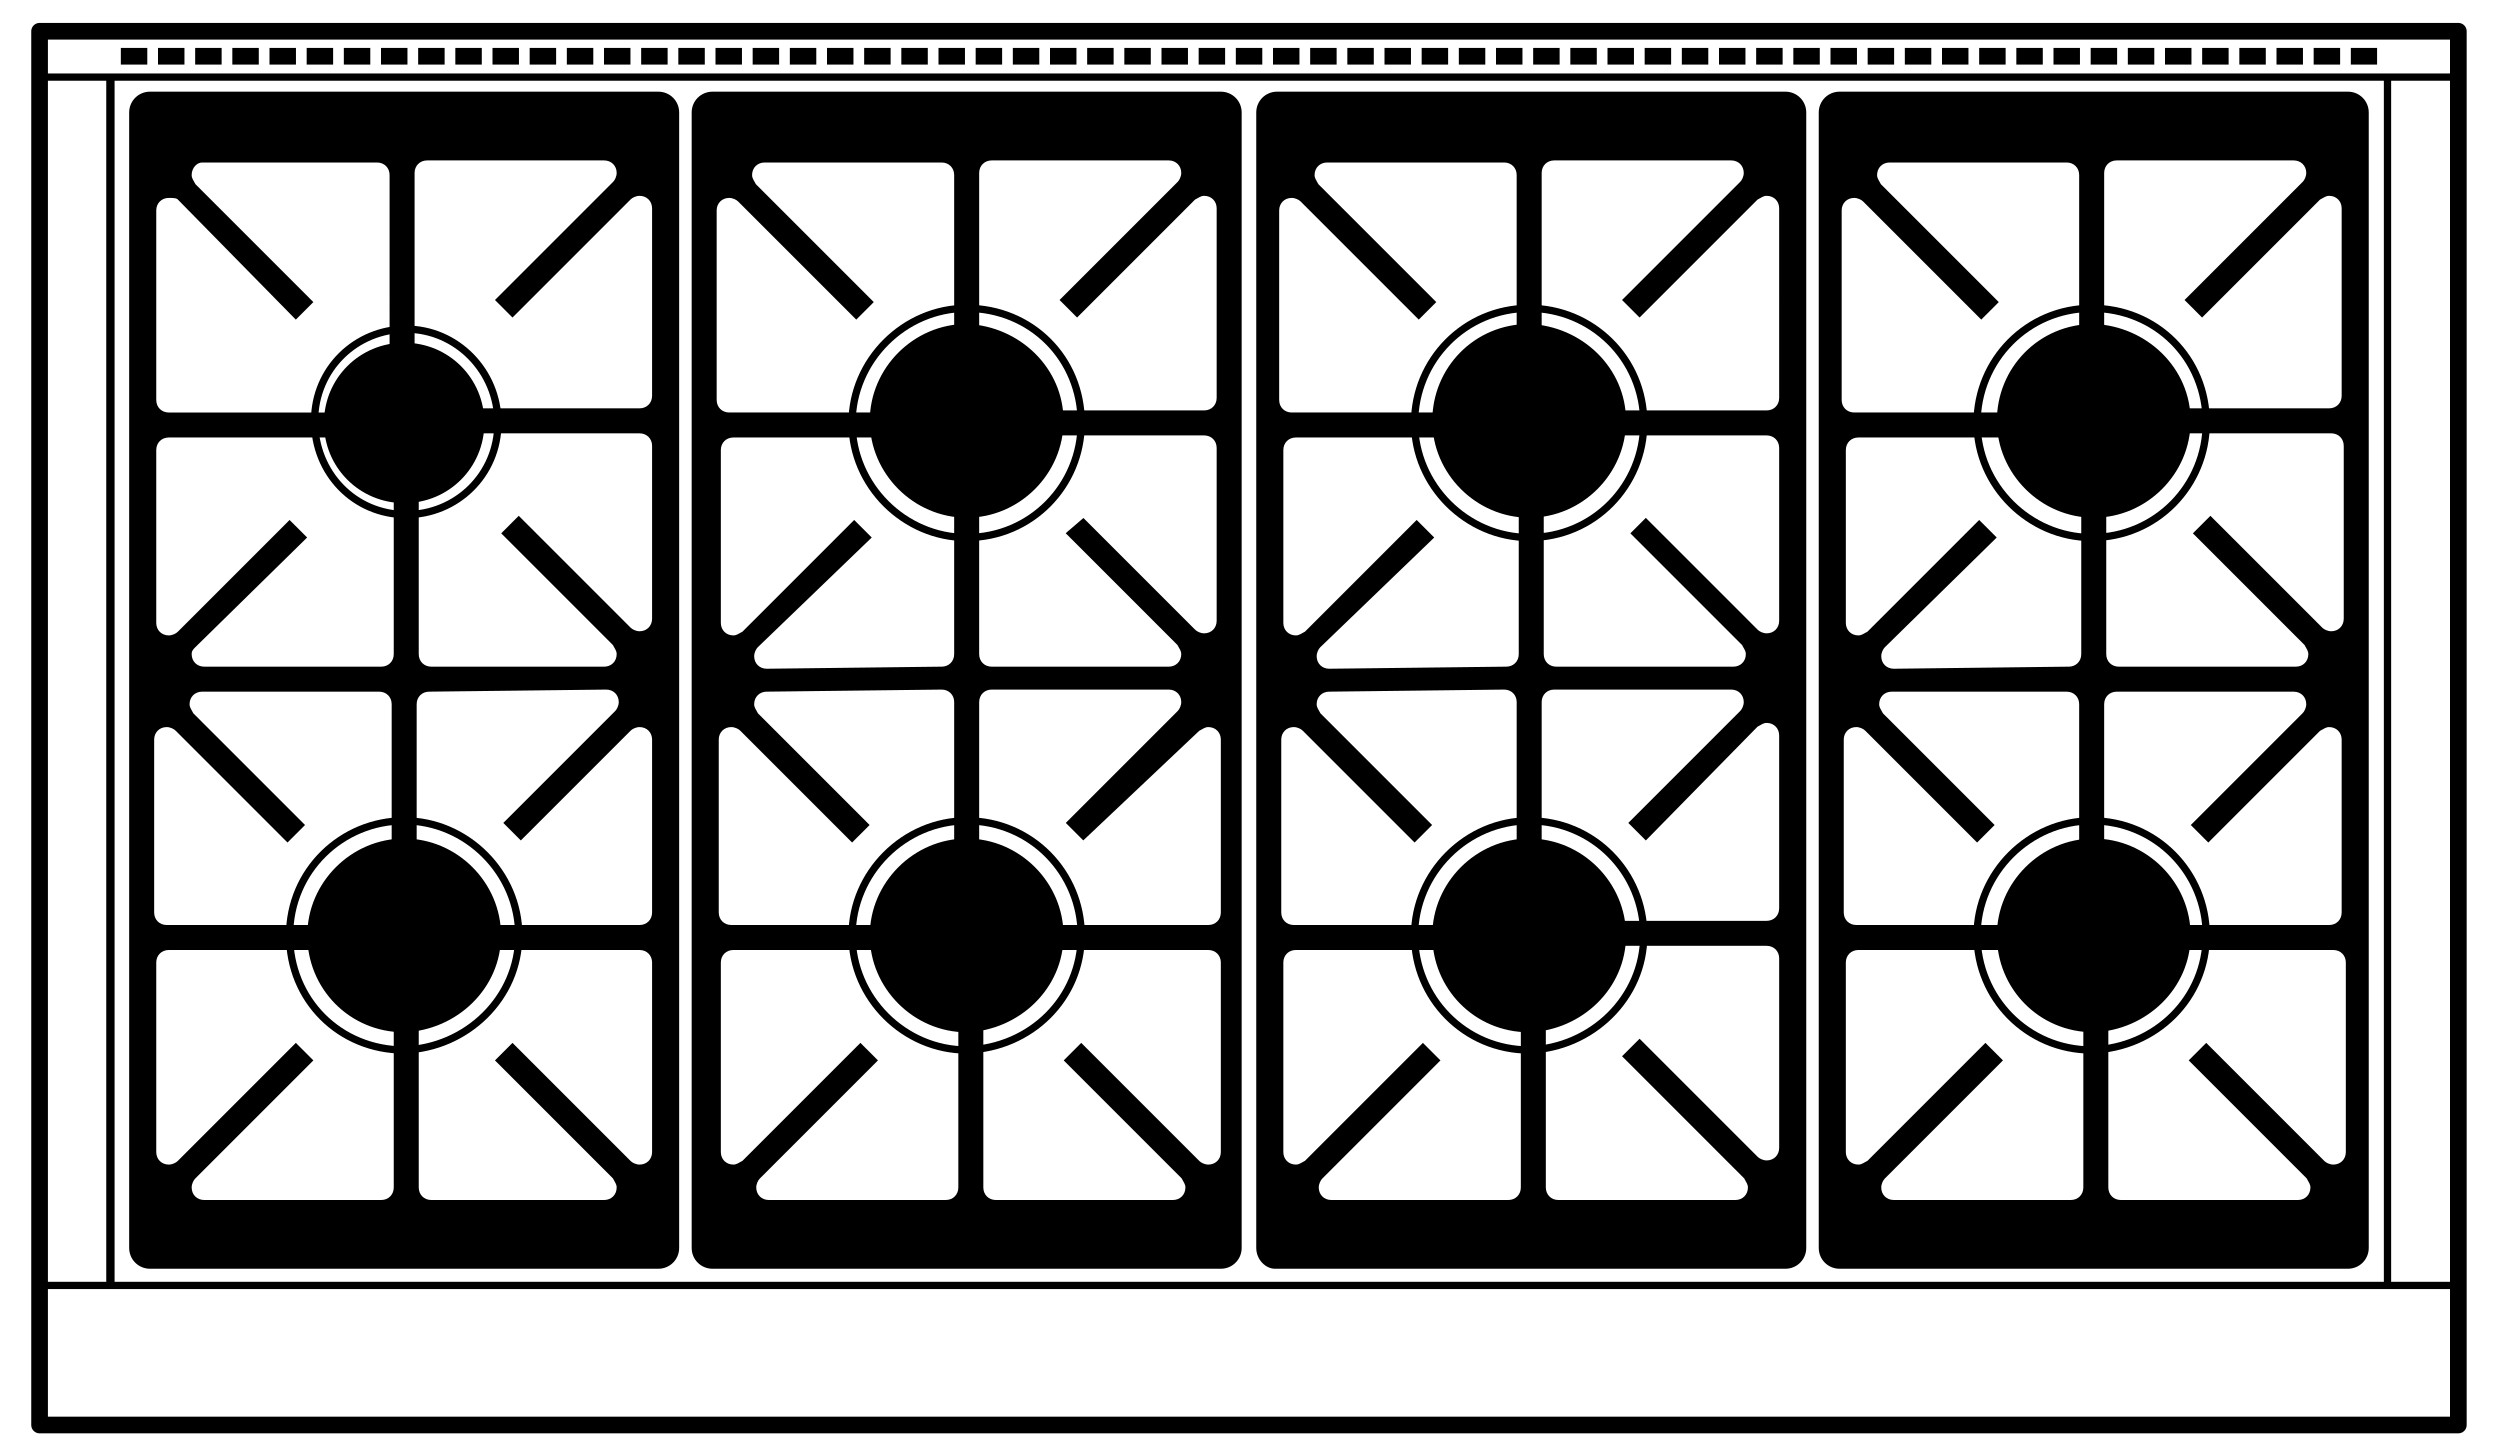 <svg version="1.1" id="Layer_1" xmlns="http://www.w3.org/2000/svg" x="0" y="0" viewBox="0 0 120 69.8" xml:space="preserve"><style>.st0{fill:none;stroke:#000;stroke-width:.35;stroke-linecap:round;stroke-linejoin:round;stroke-miterlimit:2}.st1,.st3{stroke:#000;stroke-width:.5}.st3{stroke-width:.2;stroke-miterlimit:2}</style><g id="Illus"><path class="st0" d="M105.9 44.9c0-3-2.4-5.5-5.5-5.5-3 0-5.5 2.5-5.5 5.5s2.4 5.5 5.5 5.5c3.1-.1 5.5-2.5 5.5-5.5z"/><path class="st1" d="M104.9 44.9c0-2.4-2-4.4-4.4-4.4s-4.4 2-4.4 4.4 1.9 4.4 4.4 4.4c2.4-.1 4.4-2 4.4-4.4z"/><path class="st0" d="M105.9 20.3c0 3-2.4 5.5-5.5 5.5-3 0-5.5-2.5-5.5-5.5s2.4-5.5 5.5-5.5 5.5 2.4 5.5 5.5z"/><path class="st1" d="M104.9 20.2c0 2.4-2 4.4-4.4 4.4s-4.4-2-4.4-4.4 1.9-4.4 4.4-4.4c2.4.1 4.4 2 4.4 4.4z"/><path class="st0" d="M23.9 20.3c0 2.5-2 4.4-4.4 4.4-2.5 0-4.4-2-4.4-4.5s2-4.4 4.4-4.4c2.4 0 4.4 2 4.4 4.5z"/><path class="st1" d="M23 20.3c0 2-1.6 3.6-3.6 3.6s-3.6-1.6-3.6-3.6 1.6-3.6 3.6-3.6 3.6 1.6 3.6 3.6z"/><path class="st0" d="M24.9 44.9c0-3-2.5-5.5-5.5-5.5s-5.5 2.4-5.5 5.5 2.4 5.5 5.5 5.5c3-.1 5.5-2.5 5.5-5.5z"/><path class="st1" d="M23.8 44.9c0-2.4-2-4.4-4.4-4.4s-4.4 2-4.4 4.4 1.9 4.4 4.4 4.4c2.4-.1 4.4-2 4.4-4.4z"/><polygon points="118,68.4 1.9,68.4 1.9,6.2 1.9,1.5 118,1.5" fill="none" stroke="#000" stroke-width=".5" stroke-linecap="round" stroke-linejoin="round" stroke-miterlimit="2"/><line class="st0" x1="2.1" y1="3.7" x2="118" y2="3.7"/><line class="st0" x1="1.8" y1="61.7" x2="118" y2="61.7"/><path class="st3" d="M31.6 60.8H7.2c-.5 0-.9-.4-.9-.9V5.4c0-.5.4-.9.9-.9h24.4c.5 0 .9.4.9.9v54.5c0 .5-.4.9-.9.9zM29 32.1c.4 0 .7-.3.7-.7 0-.2-.1-.3-.2-.5l-5.3-5.3.7-.7 5.3 5.3c.1.1.3.2.5.2.4 0 .7-.3.7-.7v-8.3c0-.4-.3-.7-.7-.7h-8.8v-1h8.8c.4 0 .7-.3.7-.7v-9c0-.4-.3-.7-.7-.7-.2 0-.4.1-.5.2l-5.6 5.6-.7-.7 5.6-5.6c.1-.1.2-.3.2-.5 0-.4-.3-.7-.7-.7h-8.5c-.4 0-.7.3-.7.7v9.4h-1V8.4c0-.4-.3-.7-.7-.7H9.7c-.3 0-.6.3-.6.7 0 .2.1.3.2.5l5.6 5.6-.7.7-5.6-5.7c-.1-.1-.3-.1-.5-.1-.4 0-.7.3-.7.7v9.1c0 .4.3.7.7.7h8.8v1H8.1c-.4 0-.7.3-.7.7v8.3c0 .4.3.7.7.7.2 0 .4-.1.5-.2l5.3-5.3.7.7L9.3 31c-.1.1-.2.2-.2.4 0 .4.3.7.7.7h8.5c.4 0 .7-.3.7-.7v-8.6h1v8.6c0 .4.3.7.7.7H29zm-8.4 1c-.4 0-.7.3-.7.7v8.6h-1v-8.6c0-.4-.3-.7-.7-.7H9.7c-.4 0-.7.3-.7.7 0 .2.1.3.2.5l5.3 5.3-.7.7L8.5 35c-.1-.1-.3-.2-.5-.2-.4 0-.7.3-.7.7v8.3c0 .4.3.7.7.7h8.8v1H8.1c-.4 0-.7.3-.7.7v9.1c0 .4.3.7.7.7.2 0 .4-.1.5-.2l5.6-5.6.7.7-5.6 5.6c-.1.1-.2.3-.2.5 0 .4.3.7.7.7h8.5c.4 0 .7-.3.7-.7v-9.4h1V57c0 .4.3.7.7.7H29c.4 0 .7-.3.7-.7 0-.2-.1-.3-.2-.5l-5.6-5.6.7-.7 5.6 5.6c.1.1.3.2.5.2.4 0 .7-.3.7-.7v-9.1c0-.4-.3-.7-.7-.7h-8.8v-1h8.8c.4 0 .7-.3.7-.7v-8.3c0-.4-.3-.7-.7-.7-.2 0-.4.1-.5.2L25 40.2l-.7-.7 5.3-5.3c.1-.1.2-.3.2-.5 0-.4-.3-.7-.7-.7l-8.5.1z"/><polygon points="1.9,68.4 118,68.4 118,6.2 118,1.5 1.9,1.5" fill="none" stroke="#000" stroke-width=".8" stroke-linecap="round" stroke-linejoin="round" stroke-miterlimit="2"/><line class="st0" x1="114.6" y1="3.8" x2="114.6" y2="61.5"/><line x1="5.3" y1="3.8" x2="5.3" y2="61.5" fill="none" stroke="#000" stroke-width=".4" stroke-linecap="round" stroke-linejoin="round" stroke-miterlimit="2"/><path class="st3" d="M87.4 59.9V5.4c0-.5.4-.9.9-.9h24.4c.5 0 .9.4.9.9v54.5c0 .5-.4.9-.9.9H88.3c-.5 0-.9-.4-.9-.9zm11.9-27.8c.4 0 .7-.3.7-.7v-8.6h1v8.6c0 .4.3.7.7.7h8.5c.4 0 .7-.3.7-.7 0-.2-.1-.3-.2-.5l-5.3-5.3.7-.7 5.3 5.3c.1.1.3.2.5.2.4 0 .7-.3.7-.7v-8.3c0-.4-.3-.7-.7-.7H103v-1h8.8c.4 0 .7-.3.7-.7v-9c0-.4-.3-.7-.7-.7-.2 0-.3.1-.5.2l-5.6 5.6-.7-.7 5.6-5.6c.1-.1.2-.3.2-.5 0-.4-.3-.7-.7-.7h-8.5c-.4 0-.7.3-.7.7v9.4h-1V8.4c0-.4-.3-.7-.7-.7h-8.5c-.4 0-.7.3-.7.7 0 .2.1.3.2.5l5.6 5.6-.7.7-5.6-5.6c-.1-.1-.3-.2-.5-.2-.4 0-.7.3-.7.7v9.1c0 .4.3.7.7.7h9v1h-8.8c-.4 0-.7.3-.7.7v8.3c0 .4.3.7.7.7.2 0 .3-.1.5-.2l5.3-5.3.7.7-5.3 5.2c-.1.1-.2.3-.2.5 0 .4.3.7.7.7l8.4-.1zm-8.5 1c-.4 0-.7.3-.7.7 0 .2.1.3.2.5l5.3 5.3-.7.7-5.3-5.3c-.1-.1-.3-.2-.5-.2-.4 0-.7.3-.7.7v8.3c0 .4.3.7.7.7H98v1h-8.8c-.4 0-.7.3-.7.7v9.1c0 .4.3.7.7.7.2 0 .3-.1.5-.2l5.6-5.6.7.7-5.6 5.6c-.1.1-.2.3-.2.5 0 .4.3.7.7.7h8.5c.4 0 .7-.3.7-.7v-9.4h1V57c0 .4.3.7.7.7h8.5c.4 0 .7-.3.7-.7 0-.2-.1-.3-.2-.5l-5.6-5.6.7-.7 5.6 5.6c.1.1.3.2.5.2.4 0 .7-.3.7-.7v-9.1c0-.4-.3-.7-.7-.7h-9v-1h8.8c.4 0 .7-.3.7-.7v-8.3c0-.4-.3-.7-.7-.7-.2 0-.3.1-.5.2l-5.3 5.3-.7-.7 5.3-5.3c.1-.1.2-.3.2-.5 0-.4-.3-.7-.7-.7h-8.5c-.4 0-.7.3-.7.7v8.6h-1v-8.6c0-.4-.3-.7-.7-.7h-8.4z"/><line x1="5.8" y1="2.7" x2="114.1" y2="2.7" fill="none" stroke="#000" stroke-width=".8" stroke-miterlimit="2" stroke-dasharray="1.27,.514"/><path class="st0" d="M51.9 44.9c0-3-2.4-5.5-5.5-5.5-3 0-5.5 2.5-5.5 5.5s2.5 5.5 5.5 5.5c3.1-.1 5.5-2.5 5.5-5.5z"/><path class="st1" d="M50.8 44.9c0-2.4-2-4.4-4.4-4.4s-4.4 2-4.4 4.4 2 4.4 4.4 4.4c2.4-.1 4.4-2 4.4-4.4z"/><path class="st0" d="M51.9 20.3c0 3-2.4 5.5-5.5 5.5-3 0-5.5-2.5-5.5-5.5s2.5-5.5 5.5-5.5c3.1 0 5.5 2.4 5.5 5.5z"/><path class="st1" d="M50.8 20.2c0 2.4-2 4.4-4.4 4.4s-4.4-2-4.4-4.4 2-4.4 4.4-4.4c2.4.1 4.4 2 4.4 4.4z"/><path class="st3" d="M33.3 59.9V5.4c0-.5.4-.9.9-.9h24.4c.5 0 .9.4.9.9v54.5c0 .5-.4.9-.9.9H34.2c-.5 0-.9-.4-.9-.9zm11.9-27.8c.4 0 .7-.3.7-.7v-8.6h1v8.6c0 .4.3.7.7.7h8.5c.4 0 .7-.3.7-.7 0-.2-.1-.3-.2-.5l-5.3-5.3.7-.6 5.3 5.3c.1.1.3.2.5.2.4 0 .7-.3.7-.7v-8.3c0-.4-.3-.7-.7-.7H49v-1h8.8c.4 0 .7-.3.7-.7V10c0-.4-.3-.7-.7-.7-.2 0-.3.1-.5.2l-5.6 5.6-.7-.7 5.6-5.6c.1-.1.2-.3.2-.5 0-.4-.3-.7-.7-.7h-8.5c-.4 0-.7.3-.7.7v9.4h-1V8.4c0-.4-.3-.7-.7-.7h-8.5c-.4 0-.7.3-.7.7 0 .2.1.3.2.5l5.6 5.6-.7.7-5.6-5.6c-.1-.1-.3-.2-.5-.2-.4 0-.7.3-.7.7v9.1c0 .4.3.7.7.7h9v1h-8.8c-.4 0-.7.3-.7.7v8.3c0 .4.3.7.7.7.2 0 .3-.1.5-.2l5.3-5.3.7.7-5.4 5.2c-.1.1-.2.3-.2.5 0 .4.3.7.7.7l8.4-.1zm-8.4 1c-.4 0-.7.3-.7.7 0 .2.1.3.2.5l5.3 5.3-.7.7-5.3-5.3c-.1-.1-.3-.2-.5-.2-.4 0-.7.3-.7.7v8.3c0 .4.3.7.7.7H44v1h-8.8c-.4 0-.7.3-.7.7v9.1c0 .4.3.7.7.7.2 0 .3-.1.5-.2l5.6-5.6.7.7-5.6 5.6c-.1.1-.2.3-.2.5 0 .4.3.7.7.7h8.5c.4 0 .7-.3.7-.7v-9.4h1V57c0 .4.3.7.7.7h8.5c.4 0 .7-.3.7-.7 0-.2-.1-.3-.2-.5l-5.6-5.6.7-.7 5.6 5.6c.1.1.3.2.5.2.4 0 .7-.3.7-.7v-9.1c0-.4-.3-.7-.7-.7h-8.8v-1H58c.4 0 .7-.3.7-.7v-8.3c0-.4-.3-.7-.7-.7-.2 0-.3.1-.5.2L52 40.2l-.7-.7 5.3-5.3c.1-.1.2-.3.2-.5 0-.4-.3-.7-.7-.7h-8.5c-.4 0-.7.3-.7.7v8.6h-1v-8.6c0-.4-.3-.7-.7-.7l-8.4.1z"/><path class="st0" d="M78.9 44.9c0-3-2.4-5.5-5.5-5.5-3 0-5.5 2.5-5.5 5.5s2.4 5.5 5.5 5.5c3-.1 5.5-2.5 5.5-5.5z"/><path class="st1" d="M77.8 44.9c0-2.4-2-4.4-4.4-4.4s-4.4 2-4.4 4.4 1.9 4.4 4.4 4.4c2.4-.1 4.4-2 4.4-4.4z"/><g><path class="st0" d="M78.9 20.3c0 3-2.4 5.5-5.5 5.5-3 0-5.5-2.5-5.5-5.5s2.4-5.5 5.5-5.5c3 0 5.5 2.4 5.5 5.5z"/><path class="st1" d="M77.8 20.2c0 2.4-2 4.4-4.4 4.4s-4.4-2-4.4-4.4 1.9-4.4 4.4-4.4c2.4.1 4.4 2 4.4 4.4z"/></g><path class="st3" d="M60.4 59.9V5.4c0-.5.4-.9.9-.9h24.4c.5 0 .9.4.9.9v54.5c0 .5-.4.9-.9.9H61.2c-.4 0-.8-.4-.8-.9zm11.9-27.8c.4 0 .7-.3.7-.7v-8.6h1v8.6c0 .4.3.7.7.7h8.5c.4 0 .7-.3.7-.7 0-.2-.1-.3-.2-.5l-5.3-5.3.6-.6 5.3 5.3c.1.1.3.2.5.2.4 0 .7-.3.7-.7v-8.3c0-.4-.3-.7-.7-.7H76v-1h8.8c.4 0 .7-.3.7-.7V10c0-.4-.3-.7-.7-.7-.2 0-.3.1-.5.2l-5.6 5.6-.7-.7 5.6-5.6c.1-.1.2-.3.2-.5 0-.4-.3-.7-.7-.7h-8.5c-.4 0-.7.3-.7.7v9.4h-1V8.4c0-.4-.3-.7-.7-.7h-8.5c-.4 0-.7.3-.7.7 0 .2.1.3.2.5l5.6 5.6-.7.7-5.6-5.6c-.1-.1-.3-.2-.5-.2-.4 0-.7.3-.7.7v9.1c0 .4.3.7.7.7h9v1h-8.8c-.4 0-.7.3-.7.7v8.3c0 .4.3.7.7.7.2 0 .3-.1.5-.2l5.3-5.3.7.7-5.4 5.2c-.1.1-.2.3-.2.5 0 .4.3.7.7.7l8.5-.1zm-8.5 1c-.4 0-.7.3-.7.7 0 .2.1.3.2.5l5.3 5.3-.7.7-5.3-5.3c-.1-.1-.3-.2-.5-.2-.4 0-.7.3-.7.7v8.3c0 .4.3.7.7.7H71v1h-8.8c-.4 0-.7.3-.7.7v9.1c0 .4.3.7.7.7.2 0 .3-.1.5-.2l5.6-5.6.7.7-5.6 5.6c-.1.1-.2.3-.2.5 0 .4.3.7.7.7h8.5c.4 0 .7-.3.7-.7v-9.4h1V57c0 .4.3.7.7.7h8.5c.4 0 .7-.3.7-.7 0-.2-.1-.3-.2-.5L78 50.7l.7-.7 5.6 5.6c.1.1.3.2.5.2.4 0 .7-.3.7-.7V46c0-.4-.3-.7-.7-.7H76v-1h8.8c.4 0 .7-.3.7-.7v-8.3c0-.4-.3-.7-.7-.7-.2 0-.3.1-.5.2L79 40.2l-.7-.7 5.3-5.3c.1-.1.2-.3.2-.5 0-.4-.3-.7-.7-.7h-8.5c-.4 0-.7.3-.7.7v8.6h-1v-8.6c0-.4-.3-.7-.7-.7l-8.4.1z"/></g></svg>
